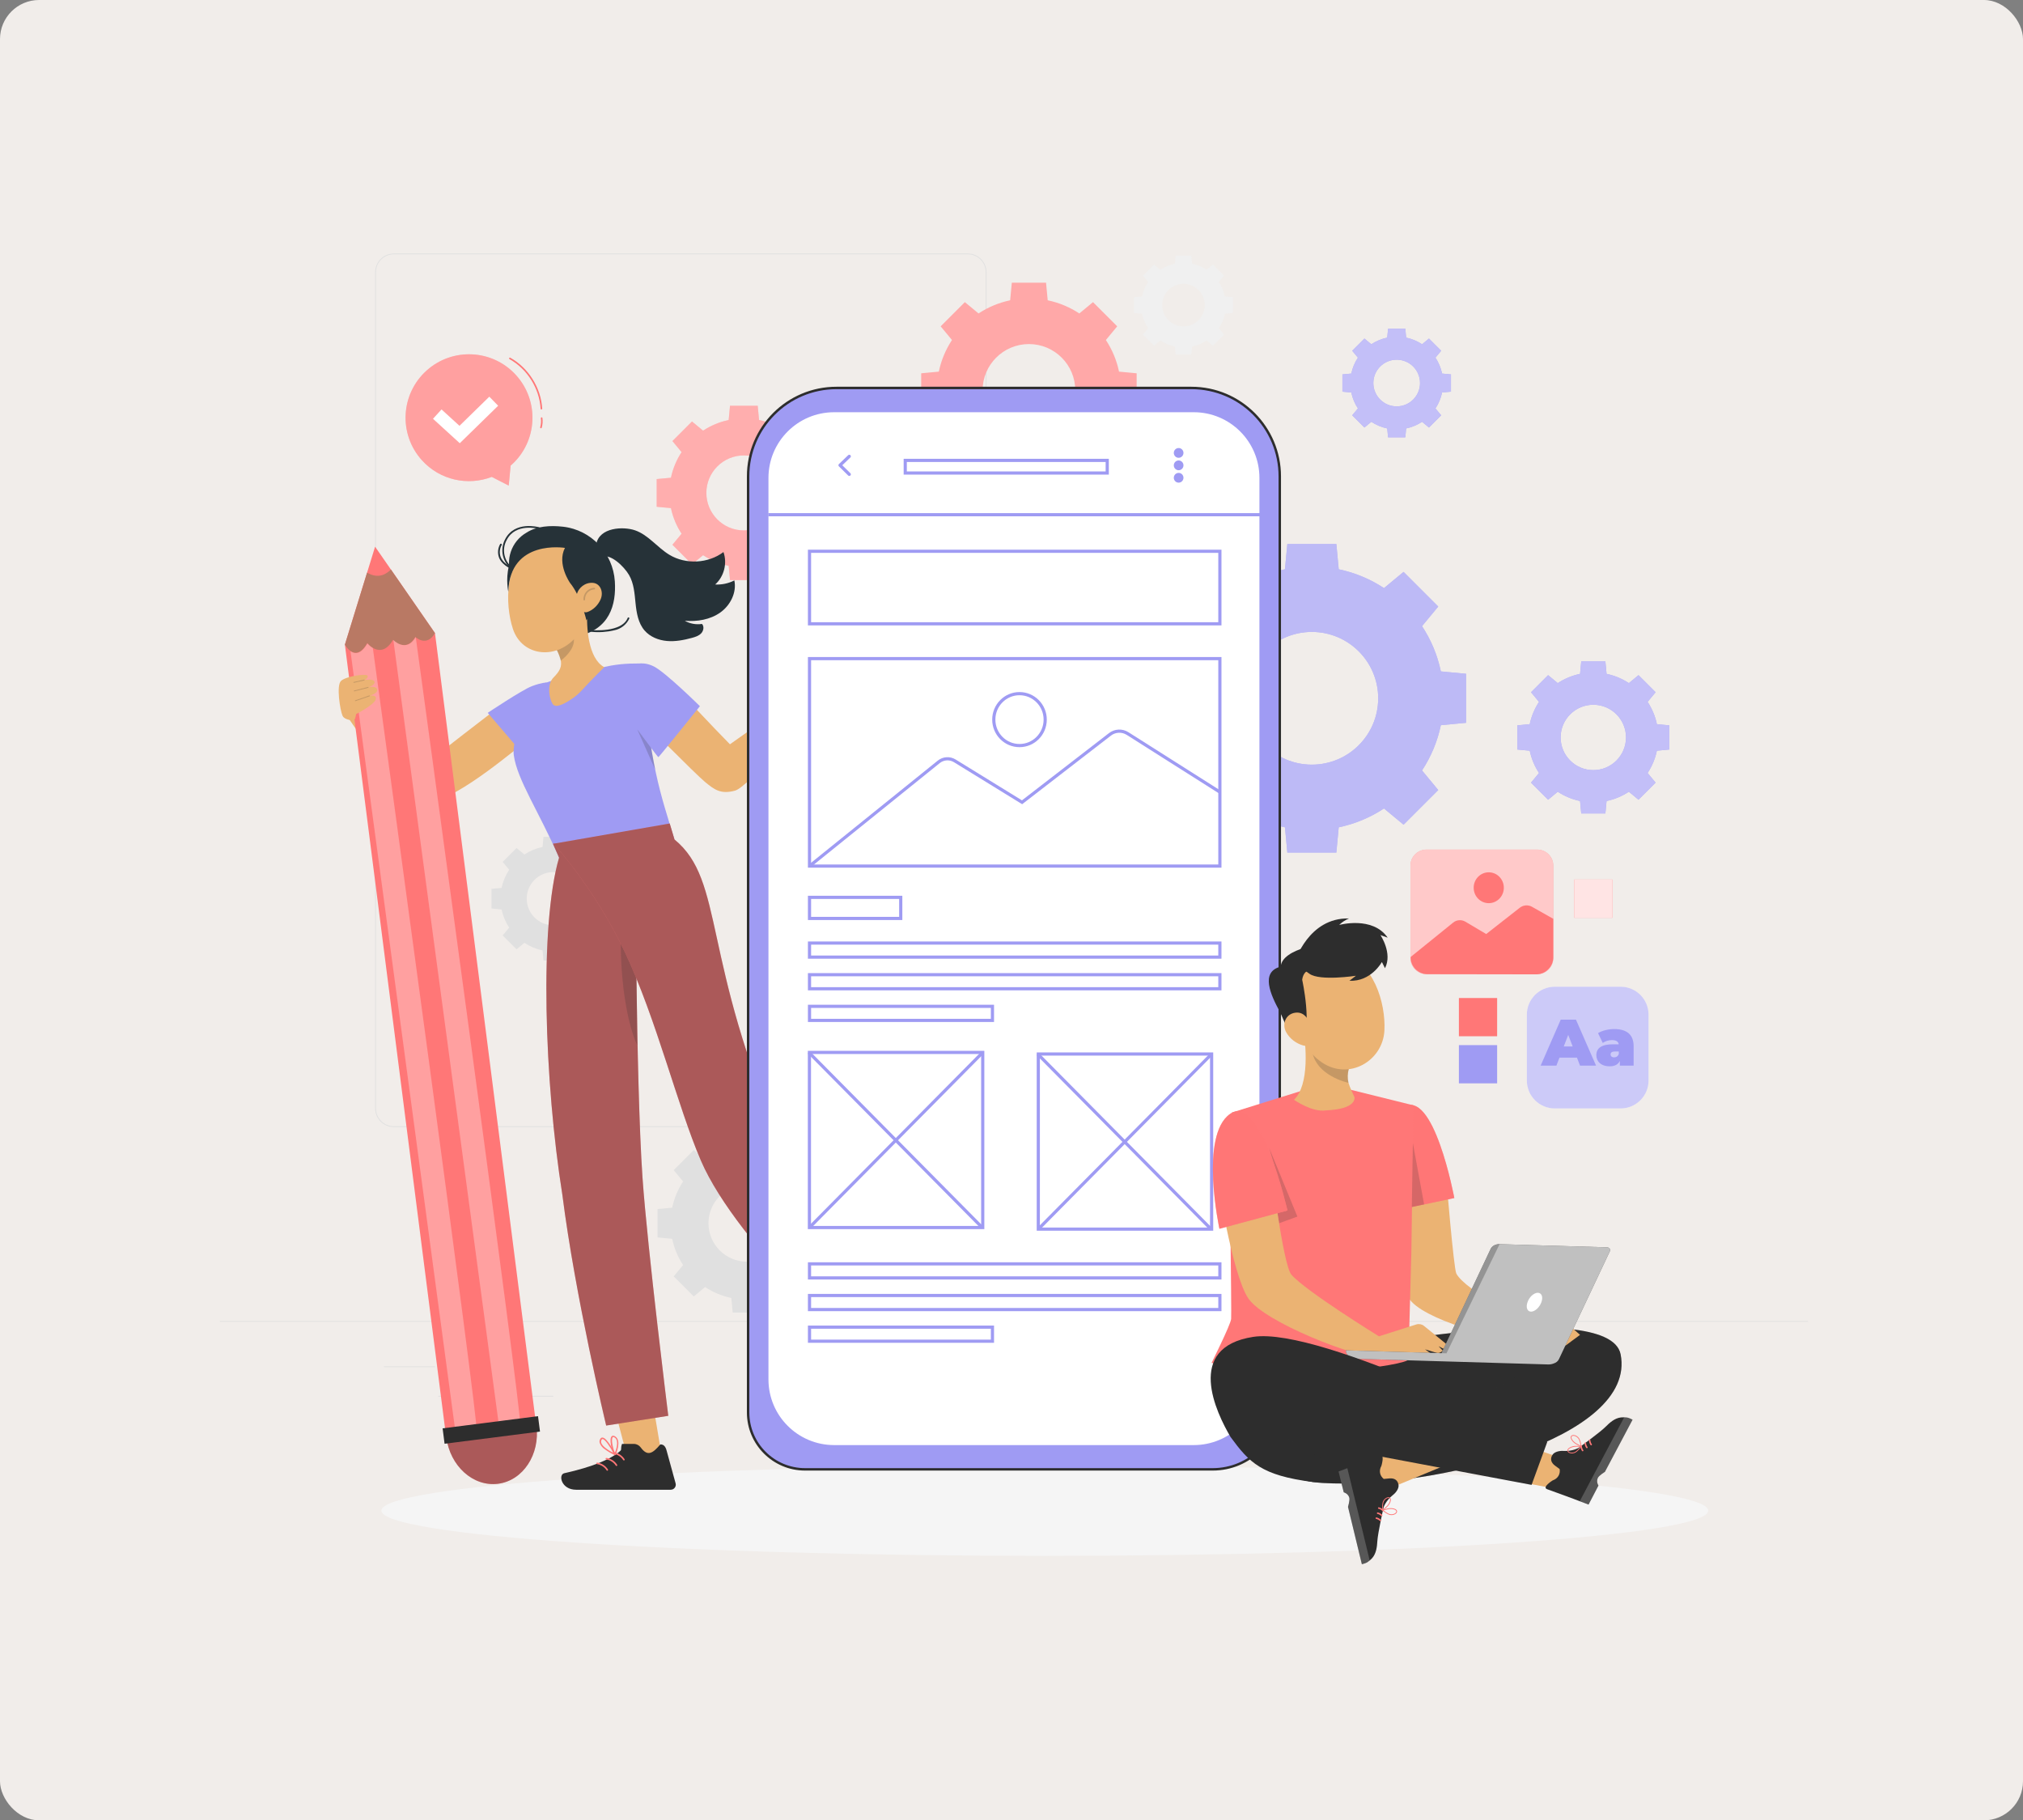 <svg width="828" height="745" viewBox="0 0 828 745" fill="none" xmlns="http://www.w3.org/2000/svg">
<rect x="0" y="0" width="828" height="745" fill="#808080" stroke="none"/>
<rect width="828" height="745" rx="16" fill="#F1EDEA"/>
<g clip-path="url(#clip0_2238_8816)">
<path d="M396.141 461.258H161.169C156.968 461.258 153.549 457.839 153.549 453.637V111.381C153.549 107.179 156.967 103.76 161.169 103.76H396.141C400.342 103.76 403.761 107.178 403.761 111.381V453.636C403.761 457.839 400.342 461.258 396.141 461.258ZM161.169 104.085C157.147 104.085 153.874 107.359 153.874 111.381V453.636C153.874 457.659 157.147 460.931 161.169 460.931H396.141C400.164 460.931 403.436 457.658 403.436 453.636V111.381C403.436 107.359 400.163 104.085 396.141 104.085H161.169Z" fill="#E0E0E0"/>
<path d="M740 540.647H90V540.972H740V540.647Z" fill="#E0E0E0"/>
<path d="M178.052 559.19H157.174V559.515H178.052V559.19Z" fill="#E0E0E0"/>
<path d="M381.047 555.667H311.458V555.992H381.047V555.667Z" fill="#E0E0E0"/>
<path d="M226.477 571.268H179.352V571.593H226.477V571.268Z" fill="#E0E0E0"/>
<path d="M638.004 555.499H581.857V555.824H638.004V555.499Z" fill="#E0E0E0"/>
<path d="M657.817 555.499H649.588V555.824H657.817V555.499Z" fill="#E0E0E0"/>
<path d="M571.132 563.598H501.075V563.923H571.132V563.598Z" fill="#E0E0E0"/>
<path d="M336.27 494.269C335.463 490.376 333.92 486.756 331.81 483.539L335.651 478.898L327.438 470.684L322.797 474.525C319.582 472.416 315.962 470.872 312.068 470.065L311.505 464.083H299.89L299.325 470.065C295.432 470.872 291.811 472.415 288.597 474.525L283.956 470.684L275.742 478.898L279.584 483.539C277.474 486.754 275.931 490.375 275.123 494.268L269.142 494.832V506.448L275.123 507.012C275.931 510.906 277.474 514.525 279.584 517.741L275.742 522.382L283.956 530.595L288.597 526.753C291.811 528.864 295.432 530.406 299.325 531.213L299.89 537.194H311.505L312.068 531.213C315.962 530.406 319.582 528.862 322.797 526.751L327.438 530.594L335.651 522.381L331.81 517.741C333.92 514.525 335.463 510.906 336.27 507.012L342.251 506.448V494.832L336.27 494.269ZM321.423 500.641C321.423 509.325 314.382 516.366 305.698 516.366C297.013 516.366 289.973 509.325 289.973 500.641C289.973 491.955 297.014 484.916 305.698 484.916C314.382 484.915 321.423 491.955 321.423 500.641Z" fill="#E0E0E0"/>
<path d="M247.647 363.387C247.088 360.691 246.019 358.185 244.558 355.958L247.218 352.744L241.53 347.057L238.317 349.716C236.09 348.257 233.583 347.187 230.887 346.628L230.497 342.486H222.454L222.064 346.628C219.368 347.187 216.861 348.255 214.634 349.716L211.421 347.057L205.733 352.744L208.393 355.958C206.932 358.183 205.863 360.691 205.304 363.387L201.163 363.777V371.82L205.304 372.21C205.863 374.907 206.932 377.413 208.393 379.64L205.733 382.853L211.421 388.541L214.634 385.88C216.86 387.341 219.368 388.41 222.064 388.969L222.454 393.11H230.497L230.887 388.969C233.583 388.41 236.09 387.341 238.317 385.88L241.53 388.541L247.218 382.853L244.558 379.64C246.019 377.413 247.088 374.907 247.647 372.21L251.788 371.82V363.777L247.647 363.387ZM237.365 367.798C237.365 373.812 232.49 378.687 226.476 378.687C220.462 378.687 215.587 373.812 215.587 367.798C215.587 361.784 220.462 356.909 226.476 356.909C232.49 356.909 237.365 361.784 237.365 367.798Z" fill="#E0E0E0"/>
<path d="M458.012 152.096C457.038 147.399 455.176 143.033 452.631 139.155L457.265 133.557L447.358 123.65L441.76 128.283C437.882 125.739 433.516 123.877 428.819 122.903L428.139 115.688H414.129L413.449 122.903C408.752 123.877 404.385 125.739 400.507 128.283L394.91 123.65L385.002 133.557L389.635 139.155C387.09 143.033 385.23 147.399 384.255 152.096L377.04 152.776V166.786L384.255 167.466C385.228 172.163 387.09 176.528 389.635 180.406L385.002 186.004L394.91 195.911L400.507 191.277C404.385 193.824 408.752 195.684 413.449 196.658L414.129 203.873H428.14L428.82 196.659C433.517 195.685 437.884 193.824 441.762 191.278L447.359 195.913L457.267 186.005L452.632 180.409C455.178 176.53 457.039 172.164 458.013 167.467L465.227 166.788V152.777L458.012 152.096ZM440.101 159.782C440.101 170.257 431.61 178.749 421.134 178.749C410.659 178.749 402.167 170.256 402.167 159.782C402.167 149.306 410.659 140.815 421.134 140.815C431.61 140.815 440.101 149.306 440.101 159.782Z" fill="#FFA8A8"/>
<path d="M501.328 121.343C500.88 119.185 500.025 117.179 498.856 115.398L500.986 112.827L496.434 108.275L493.863 110.403C492.082 109.235 490.075 108.379 487.918 107.932L487.606 104.617H481.17L480.858 107.932C478.7 108.379 476.694 109.235 474.913 110.403L472.341 108.275L467.79 112.827L469.918 115.398C468.75 117.179 467.894 119.185 467.447 121.343L464.133 121.655V128.091L467.447 128.403C467.894 130.561 468.75 132.566 469.918 134.348L467.79 136.92L472.341 141.471L474.913 139.341C476.694 140.511 478.7 141.366 480.858 141.813L481.17 145.126H487.606L487.918 141.813C490.076 141.366 492.082 140.51 493.863 139.34L496.434 141.47L500.986 136.918L498.856 134.347C500.026 132.565 500.88 130.559 501.328 128.402L504.641 128.09V121.654L501.328 121.343ZM493.1 124.872C493.1 129.685 489.199 133.586 484.386 133.586C479.573 133.586 475.672 129.685 475.672 124.872C475.672 120.06 479.573 116.159 484.386 116.159C489.2 116.16 493.1 120.06 493.1 124.872Z" fill="#F0F0F0"/>
<path d="M589.729 274.785C588.336 268.061 585.671 261.808 582.025 256.255L588.661 248.241L574.475 234.055L566.461 240.689C560.907 237.046 554.655 234.38 547.93 232.987L546.957 222.657H526.895L525.921 232.987C519.198 234.381 512.945 237.046 507.392 240.689L499.378 234.055L485.192 248.241L491.828 256.255C488.184 261.808 485.519 268.059 484.124 274.785L473.794 275.759V295.819L484.124 296.793C485.519 303.518 488.184 309.768 491.828 315.322L485.192 323.337L499.378 337.522L507.392 330.886C512.945 334.531 519.198 337.195 525.921 338.589L526.895 348.919H546.957L547.93 338.591C554.654 337.197 560.907 334.531 566.461 330.886L574.475 337.522L588.661 323.337L582.025 315.323C585.669 309.77 588.334 303.518 589.729 296.794L600.059 295.821V275.76L589.729 274.785ZM564.085 285.789C564.085 300.787 551.927 312.946 536.927 312.946C521.928 312.946 509.769 300.787 509.769 285.789C509.769 270.789 521.928 258.63 536.927 258.63C551.927 258.632 564.085 270.791 564.085 285.789Z" fill="#9F9BF3"/>
<path opacity="0.7" d="M589.729 274.785C588.336 268.061 585.671 261.808 582.025 256.255L588.661 248.241L574.475 234.055L566.461 240.689C560.907 237.046 554.655 234.38 547.93 232.987L546.957 222.657H526.895L525.921 232.987C519.198 234.381 512.945 237.046 507.392 240.689L499.378 234.055L485.192 248.241L491.828 256.255C488.184 261.808 485.519 268.059 484.124 274.785L473.794 275.759V295.819L484.124 296.793C485.519 303.518 488.184 309.768 491.828 315.322L485.192 323.337L499.378 337.522L507.392 330.886C512.945 334.531 519.198 337.195 525.921 338.589L526.895 348.919H546.957L547.93 338.591C554.654 337.197 560.907 334.531 566.461 330.886L574.475 337.522L588.661 323.337L582.025 315.323C585.669 309.77 588.334 303.518 589.729 296.794L600.059 295.821V275.76L589.729 274.785ZM564.085 285.789C564.085 300.787 551.927 312.946 536.927 312.946C521.928 312.946 509.769 300.787 509.769 285.789C509.769 270.789 521.928 258.63 536.927 258.63C551.927 258.632 564.085 270.791 564.085 285.789Z" fill="#CBC8F8"/>
<path d="M678.149 296.387C677.462 293.074 676.149 289.994 674.353 287.257L677.622 283.309L670.633 276.321L666.684 279.589C663.948 277.793 660.868 276.48 657.554 275.794L657.074 270.705H647.191L646.711 275.794C643.398 276.482 640.317 277.795 637.581 279.589L633.632 276.321L626.643 283.309L629.911 287.259C628.116 289.994 626.803 293.075 626.115 296.389L621.025 296.868V306.752L626.115 307.232C626.803 310.544 628.116 313.625 629.911 316.361L626.643 320.31L633.632 327.299L637.581 324.029C640.316 325.826 643.397 327.138 646.711 327.825L647.191 332.915H657.074L657.554 327.825C660.866 327.139 663.948 325.826 666.684 324.029L670.633 327.299L677.622 320.31L674.353 316.362C676.148 313.625 677.461 310.546 678.149 307.232L683.238 306.752V296.868L678.149 296.387ZM665.514 301.808C665.514 309.198 659.524 315.189 652.133 315.189C644.743 315.189 638.752 309.199 638.752 301.808C638.752 294.418 644.743 288.427 652.133 288.427C659.524 288.427 665.514 294.418 665.514 301.808Z" fill="#9F9BF3"/>
<path opacity="0.8" d="M678.149 296.387C677.462 293.074 676.149 289.994 674.353 287.257L677.622 283.309L670.633 276.321L666.684 279.589C663.948 277.793 660.868 276.48 657.554 275.794L657.074 270.705H647.191L646.711 275.794C643.398 276.482 640.317 277.795 637.581 279.589L633.632 276.321L626.643 283.309L629.911 287.259C628.116 289.994 626.803 293.075 626.115 296.389L621.025 296.868V306.752L626.115 307.232C626.803 310.544 628.116 313.625 629.911 316.361L626.643 320.31L633.632 327.299L637.581 324.029C640.316 325.826 643.397 327.138 646.711 327.825L647.191 332.915H657.074L657.554 327.825C660.866 327.139 663.948 325.826 666.684 324.029L670.633 327.299L677.622 320.31L674.353 316.362C676.148 313.625 677.461 310.546 678.149 307.232L683.238 306.752V296.868L678.149 296.387ZM665.514 301.808C665.514 309.198 659.524 315.189 652.133 315.189C644.743 315.189 638.752 309.199 638.752 301.808C638.752 294.418 644.743 288.427 652.133 288.427C659.524 288.427 665.514 294.418 665.514 301.808Z" fill="#CBC8F8"/>
<path d="M334.298 195.519C333.511 191.718 332.005 188.185 329.945 185.048L333.694 180.518L325.677 172.501L321.148 176.251C318.009 174.191 314.476 172.686 310.676 171.897L310.126 166.059H298.789L298.239 171.897C294.439 172.685 290.906 174.191 287.767 176.251L283.238 172.501L275.221 180.518L278.97 185.048C276.911 188.186 275.406 191.719 274.617 195.519L268.778 196.069V207.405L274.617 207.955C275.404 211.755 276.911 215.288 278.97 218.426L275.221 222.956L283.238 230.973L287.767 227.222C290.906 229.283 294.439 230.788 298.239 231.576L298.789 237.414H310.126L310.676 231.577C314.476 230.789 318.009 229.283 321.148 227.222L325.677 230.973L333.694 222.956L329.945 218.426C332.004 215.287 333.511 211.755 334.298 207.955L340.135 207.405V196.069L334.298 195.519ZM319.806 201.737C319.806 210.213 312.934 217.085 304.458 217.085C295.982 217.085 289.11 210.213 289.11 201.737C289.11 193.261 295.982 186.389 304.458 186.389C312.934 186.389 319.806 193.261 319.806 201.737Z" fill="#FFC9C9"/>
<path opacity="0.8" d="M334.298 195.519C333.511 191.718 332.005 188.185 329.945 185.048L333.694 180.518L325.677 172.501L321.148 176.251C318.009 174.191 314.476 172.686 310.676 171.897L310.126 166.059H298.789L298.239 171.897C294.439 172.685 290.906 174.191 287.767 176.251L283.238 172.501L275.221 180.518L278.97 185.048C276.911 188.186 275.406 191.719 274.617 195.519L268.778 196.069V207.405L274.617 207.955C275.404 211.755 276.911 215.288 278.97 218.426L275.221 222.956L283.238 230.973L287.767 227.222C290.906 229.283 294.439 230.788 298.239 231.576L298.789 237.414H310.126L310.676 231.577C314.476 230.789 318.009 229.283 321.148 227.222L325.677 230.973L333.694 222.956L329.945 218.426C332.004 215.287 333.511 211.755 334.298 207.955L340.135 207.405V196.069L334.298 195.519ZM319.806 201.737C319.806 210.213 312.934 217.085 304.458 217.085C295.982 217.085 289.11 210.213 289.11 201.737C289.11 193.261 295.982 186.389 304.458 186.389C312.934 186.389 319.806 193.261 319.806 201.737Z" fill="#FFA8A8"/>
<path d="M590.232 152.892C589.742 150.526 588.803 148.327 587.521 146.373L589.856 143.553L584.866 138.561L582.046 140.896C580.092 139.614 577.892 138.677 575.526 138.186L575.184 134.551H568.125L567.784 138.186C565.418 138.676 563.218 139.614 561.264 140.896L558.444 138.561L553.452 143.553L555.787 146.373C554.505 148.327 553.567 150.526 553.077 152.892L549.442 153.236V160.293L553.077 160.637C553.568 163.003 554.505 165.202 555.787 167.156L553.452 169.976L558.444 174.968L561.264 172.633C563.218 173.916 565.418 174.853 567.784 175.343L568.125 178.978H575.184L575.526 175.343C577.892 174.853 580.092 173.915 582.046 172.633L584.866 174.968L589.856 169.976L587.521 167.156C588.805 165.202 589.742 163.003 590.232 160.637L593.867 160.293V153.236L590.232 152.892ZM581.209 156.764C581.209 162.041 576.93 166.319 571.654 166.319C566.377 166.319 562.097 162.041 562.097 156.764C562.097 151.486 566.376 147.208 571.654 147.208C576.932 147.208 581.209 151.487 581.209 156.764Z" fill="#9F9BF3"/>
<path opacity="0.8" d="M590.232 152.892C589.742 150.526 588.803 148.327 587.521 146.373L589.856 143.553L584.866 138.561L582.046 140.896C580.092 139.614 577.892 138.677 575.526 138.186L575.184 134.551H568.125L567.784 138.186C565.418 138.676 563.218 139.614 561.264 140.896L558.444 138.561L553.452 143.553L555.787 146.373C554.505 148.327 553.567 150.526 553.077 152.892L549.442 153.236V160.293L553.077 160.637C553.568 163.003 554.505 165.202 555.787 167.156L553.452 169.976L558.444 174.968L561.264 172.633C563.218 173.916 565.418 174.853 567.784 175.343L568.125 178.978H575.184L575.526 175.343C577.892 174.853 580.092 173.915 582.046 172.633L584.866 174.968L589.856 169.976L587.521 167.156C588.805 165.202 589.742 163.003 590.232 160.637L593.867 160.293V153.236L590.232 152.892ZM581.209 156.764C581.209 162.041 576.93 166.319 571.654 166.319C566.377 166.319 562.097 162.041 562.097 156.764C562.097 151.486 566.376 147.208 571.654 147.208C576.932 147.208 581.209 151.487 581.209 156.764Z" fill="#CBC8F8"/>
<path d="M699.177 618.251C699.177 628.473 577.605 636.759 427.64 636.759C277.675 636.759 156.103 628.473 156.103 618.251C156.103 608.029 277.673 599.743 427.64 599.743C577.607 599.743 699.177 608.028 699.177 618.251Z" fill="#F5F5F5"/>
<path d="M663.315 453.643H636.352C630.044 453.643 624.933 448.531 624.933 442.224V415.261C624.933 408.953 630.046 403.842 636.352 403.842H663.315C669.623 403.842 674.734 408.955 674.734 415.261V442.224C674.736 448.531 669.623 453.643 663.315 453.643Z" fill="#FBFAFE"/>
<path opacity="0.5" d="M663.315 453.643H636.352C630.044 453.643 624.933 448.531 624.933 442.224V415.261C624.933 408.953 630.046 403.842 636.352 403.842H663.315C669.623 403.842 674.734 408.955 674.734 415.261V442.224C674.736 448.531 669.623 453.643 663.315 453.643Z" fill="#9F9BF3"/>
<path d="M645.436 432.854H638.286L637.023 436.133H630.572L638.796 417.318H645.032L653.257 436.133H646.699L645.436 432.854ZM643.689 428.285L641.861 423.554L640.034 428.285H643.689Z" fill="#9F9BF3"/>
<path d="M668.636 428.23V436.133H662.99V434.198C662.292 435.677 660.895 436.402 658.825 436.402C655.224 436.402 653.369 434.36 653.369 431.831C653.369 428.983 655.519 427.397 660.089 427.397H662.535C662.346 426.268 661.486 425.677 659.766 425.677C658.448 425.677 656.971 426.107 656.003 426.834L654.067 422.829C655.787 421.754 658.395 421.162 660.68 421.162C665.732 421.162 668.636 423.34 668.636 428.23ZM662.561 431.349V430.328H661.056C659.766 430.328 659.201 430.759 659.201 431.565C659.201 432.237 659.739 432.746 660.653 432.746C661.486 432.746 662.239 432.317 662.561 431.349Z" fill="#9F9BF3"/>
<path d="M629.181 398.691H583.853C580.227 398.691 577.288 395.752 577.288 392.126V354.279C577.288 350.654 580.227 347.714 583.853 347.714H629.181C632.807 347.714 635.746 350.654 635.746 354.279V392.126C635.746 395.752 632.807 398.691 629.181 398.691Z" fill="#FF7777"/>
<path opacity="0.6" d="M629.181 398.691H583.853C580.227 398.691 577.288 395.752 577.288 392.126V354.279C577.288 350.654 580.227 347.714 583.853 347.714H629.181C632.807 347.714 635.746 350.654 635.746 354.279V392.126C635.746 395.752 632.807 398.691 629.181 398.691Z" fill="white"/>
<path d="M622.051 371.499L608.291 382.272L599.774 377.219C598.195 376.281 596.199 376.426 594.772 377.581L577.351 391.675C577.282 395.53 580.385 398.696 584.242 398.701L628.827 398.769C632.661 398.726 635.747 395.605 635.747 391.771V376.042L627.045 371.126C625.457 370.227 623.486 370.376 622.051 371.499Z" fill="#FF7777"/>
<path d="M615.508 363.322C615.508 366.811 612.744 369.64 609.337 369.64C605.928 369.64 603.166 366.811 603.166 363.322C603.166 359.833 605.93 357.004 609.337 357.004C612.746 357.004 615.508 359.833 615.508 363.322Z" fill="#FF7777"/>
<path d="M612.766 408.457H597.118V424.105H612.766V408.457Z" fill="#FF7777"/>
<path d="M612.766 427.733H597.118V443.381H612.766V427.733Z" fill="#9F9BF3"/>
<path d="M659.958 359.975H644.31V375.623H659.958V359.975Z" fill="#FF7777"/>
<path opacity="0.8" d="M659.958 359.975H644.31V375.623H659.958V359.975Z" fill="white"/>
<path d="M211.269 153.6C201.678 142.938 185.26 142.071 174.6 151.663C163.939 161.254 163.072 177.672 172.663 188.332C180.068 196.562 191.532 198.928 201.285 195.178L208.221 198.743L208.998 190.54C209.107 190.446 209.224 190.366 209.332 190.269C219.992 180.679 220.859 164.261 211.269 153.6Z" fill="#FF7777"/>
<g opacity="0.3">
<path d="M211.269 153.6C201.678 142.938 185.26 142.071 174.6 151.663C163.939 161.254 163.072 177.672 172.663 188.332C180.068 196.562 191.532 198.928 201.285 195.178L208.221 198.743L208.998 190.54C209.107 190.446 209.224 190.366 209.332 190.269C219.992 180.679 220.859 164.261 211.269 153.6Z" fill="white"/>
</g>
<path d="M208.691 146.689C216.063 150.804 221.098 158.826 221.597 167.253" stroke="#FF7777" stroke-width="0.65" stroke-miterlimit="10" stroke-linecap="round" stroke-linejoin="round"/>
<path d="M221.689 171.125C221.861 172.402 221.765 173.712 221.41 174.951" stroke="#FF7777" stroke-width="0.65" stroke-miterlimit="10" stroke-linecap="round" stroke-linejoin="round"/>
<path d="M188.183 181.395L177.223 171.393L180.713 167.568L188.063 174.275L200.274 162.35L203.892 166.054L188.183 181.395Z" fill="white"/>
<path d="M321.973 289.477C321.973 289.477 320.339 286.251 321.303 283.419C322.266 280.588 322.283 278.071 323.145 276.016C324.007 273.961 324.94 276.821 325.128 278.442C325.317 280.063 325.547 281.9 326.742 281.56C327.936 281.222 335.406 273.582 337.116 273.302C338.827 273.021 338.005 274.634 338.005 274.634C338.005 274.634 339.869 272.827 340.786 273.37C341.024 273.511 341.349 274.226 340.628 275.183C339.007 277.334 335.374 281.675 335.374 281.675C335.577 281.421 340.445 276.384 341.273 275.725C342.355 274.863 343.304 275.008 343.783 275.652C344.465 276.567 338.643 283.019 338.587 283.462C338.587 283.462 341.815 279.636 343.26 279.929C344.703 280.221 342.802 282.741 340.705 284.644C338.782 286.389 335.466 290.315 333.339 291.898C330.718 293.849 328.52 294.572 325.837 293.09C323.152 291.612 321.973 289.477 321.973 289.477Z" fill="#E9B376"/>
<path opacity="0.3" d="M337.713 274.825C336.256 276.311 334.866 277.862 333.55 279.474" stroke="#2D2D2D" stroke-width="0.325" stroke-miterlimit="10" stroke-linecap="round" stroke-linejoin="round"/>
<path opacity="0.3" d="M337.383 284.993C336.026 282.673 333.972 280.767 331.557 279.585" stroke="#2D2D2D" stroke-width="0.325" stroke-miterlimit="10" stroke-linecap="round" stroke-linejoin="round"/>
<path opacity="0.3" d="M326.959 282.885C327.618 283.76 327.961 284.867 327.91 285.962C327.86 287.056 327.416 288.128 326.679 288.939" stroke="#2D2D2D" stroke-width="0.325" stroke-miterlimit="10" stroke-linecap="round" stroke-linejoin="round"/>
<path d="M262.547 272.879C262.547 272.879 268.123 271.917 277.447 282.1C289.231 294.971 298.759 304.614 298.759 304.614L323.763 286.955L329.959 293.076C329.959 293.076 306.629 322.054 300.786 323.601C294.942 325.148 292.399 323.176 288.618 320.082C284.836 316.988 261.29 293.271 261.806 293.442C262.323 293.615 262.547 272.879 262.547 272.879Z" fill="#EBB373"/>
<path d="M270.243 592.314C270.159 591.553 267.428 575.654 267.428 575.654L252.196 579.121L256.495 595.391L266.919 597.151L270.243 592.314Z" fill="#EBB373"/>
<path d="M146.925 288.103C147.692 288.572 174.769 312.049 175.082 311.893C175.395 311.737 203.41 289.668 205.133 288.886C206.854 288.103 215.824 303.754 215.017 303.754C214.211 303.754 187.456 327.306 176.296 327.932C165.137 328.559 141.455 292.172 141.455 292.172L146.925 288.103Z" fill="#EBB373"/>
<path d="M381.673 560.973L372.415 569.032L351.234 550.62L360.492 542.548L381.673 560.973Z" fill="#EBB373"/>
<path d="M364.046 565.872L367.481 562.41C368.258 561.626 369.373 561.294 370.464 561.459C375.171 562.168 375.629 559.645 375.221 554.93C376.43 553.389 378.382 554.589 378.921 554.9L390.904 561.652C391.913 562.207 392.282 563.476 391.726 564.485C391.627 564.664 391.502 564.828 391.355 564.971C387.183 569.175 385.21 571.165 380.018 576.398L364.14 592.402C359.812 596.765 354.517 593.307 355.894 591.106C362.126 581.253 365.424 573.171 365.551 568.34C365.601 567.471 364.822 567.64 364.046 565.872Z" fill="#263238"/>
<path d="M360.699 572.395C362.22 572.159 363.714 571.765 365.153 571.219C365.285 571.151 365.339 570.987 365.27 570.855C365.233 570.783 365.166 570.731 365.086 570.714C364.364 570.471 357.948 568.438 356.573 569.709C356.313 569.932 356.202 570.283 356.289 570.613C356.379 571.238 356.76 571.784 357.316 572.085C358.384 572.545 359.568 572.654 360.699 572.395ZM364.16 570.98C362.419 571.545 359.161 572.42 357.654 571.574C357.262 571.34 356.989 570.948 356.903 570.5C356.856 570.361 356.9 570.209 357.013 570.116C357.773 569.422 361.505 570.202 364.16 570.98Z" fill="#FF7777"/>
<path d="M365.093 571.242C365.156 571.252 365.223 571.243 365.283 571.217C365.354 571.137 365.371 571.021 365.324 570.922C365.292 570.67 363.091 564.905 359.825 565.717C359.019 565.935 358.833 566.361 358.845 566.696C358.846 568.301 363.041 570.787 364.956 571.307L365.093 571.242ZM360.219 566.147C362.319 565.873 363.989 569.187 364.581 570.522C362.471 569.738 359.383 567.622 359.431 566.636C359.421 566.557 359.392 566.336 359.999 566.193L360.219 566.147Z" fill="#FF7777"/>
<path d="M364.334 570.926C365.679 569.895 367.49 569.496 369.145 569.865" stroke="#FF7777" stroke-width="0.65" stroke-miterlimit="10" stroke-linecap="round" stroke-linejoin="round"/>
<path d="M363.819 574.686C365.164 573.655 366.975 573.256 368.63 573.625" stroke="#FF7777" stroke-width="0.65" stroke-miterlimit="10" stroke-linecap="round" stroke-linejoin="round"/>
<path d="M362.524 578.713C363.869 577.683 365.68 577.283 367.335 577.653" stroke="#FF7777" stroke-width="0.65" stroke-miterlimit="10" stroke-linecap="round" stroke-linejoin="round"/>
<path d="M203.858 607.263C214.047 605.96 221.08 595.31 219.567 583.474C218.054 571.638 208.568 563.098 198.379 564.401C188.19 565.703 181.157 576.354 182.67 588.19C184.183 600.026 193.669 608.565 203.858 607.263Z" fill="#FF7777"/>
<path opacity="0.4" d="M203.858 607.263C214.047 605.96 221.08 595.31 219.567 583.474C218.054 571.638 208.568 563.098 198.379 564.401C188.19 565.703 181.157 576.354 182.67 588.19C184.183 600.026 193.669 608.565 203.858 607.263Z" fill="#2D2D2D"/>
<path d="M141.161 263.83L153.52 223.746L178.035 259.119L219.293 581.993L182.421 586.704L141.161 263.83Z" fill="#FF7777"/>
<path d="M160.006 233.075C157.07 236.008 153.824 236.449 150.245 234.349L141.162 263.829C141.162 263.829 145.404 271.728 150.342 263.224C150.342 263.224 155.98 270.279 160.856 261.881C160.856 261.881 166.146 267.396 170.028 260.708C170.028 260.708 174.588 265.053 178.034 259.118L160.006 233.075Z" fill="#B97964"/>
<path opacity="0.3" d="M160.988 261.906L204.337 584.353L212.921 583.256C214.236 582.681 170.16 260.733 170.16 260.733C166.276 267.422 160.988 261.906 160.988 261.906Z" fill="white"/>
<path opacity="0.3" d="M150.385 263.332C147.661 268.022 145.152 267.722 143.448 266.511L186.495 586.703L195.079 585.606C196.33 585.059 156.433 293.171 152.611 265.231C151.257 264.42 150.385 263.332 150.385 263.332Z" fill="white"/>
<path d="M181.962 590.882L221.015 585.89L220.209 579.588L181.156 584.58L181.962 590.882Z" fill="#2D2D2D"/>
<path d="M145.988 292.13C145.988 292.13 153.198 288.405 153.777 286.245C154.356 284.084 151.242 284.789 151.242 284.789C151.242 284.789 154.62 283.803 154.395 282.312C154.126 280.522 150.867 281.275 150.867 281.275C150.867 281.275 153.593 280.357 153.305 279.045C153.006 277.683 149.267 278.271 149.267 278.271C149.267 278.271 151.063 277.262 150.347 276.462C149.63 275.663 141.671 276.757 139.603 278.645C137.534 280.534 139.253 290.719 140.151 292.834C140.41 293.442 141.03 294.398 144.029 294.823C144.658 294.913 145.262 294.505 145.402 293.886L145.775 292.243L145.988 292.13Z" fill="#EBB373"/>
<path opacity="0.2" d="M151.206 284.624C151.201 284.625 151.197 284.626 151.192 284.628L145.385 286.627C145.307 286.655 145.267 286.748 145.295 286.836C145.324 286.925 145.414 286.977 145.488 286.95L151.295 284.95C151.373 284.923 151.413 284.829 151.385 284.741C151.357 284.656 151.279 284.607 151.206 284.624Z" fill="#2D2D2D"/>
<path opacity="0.2" d="M150.662 281.148L150.658 281.15L144.927 282.627C144.848 282.647 144.801 282.737 144.823 282.827C144.847 282.918 144.914 282.962 145.009 282.954L150.74 281.477C150.819 281.457 150.866 281.367 150.844 281.276C150.822 281.186 150.74 281.13 150.662 281.148Z" fill="#2D2D2D"/>
<path opacity="0.2" d="M149.032 278.15L144.742 279.125C144.662 279.143 144.614 279.233 144.634 279.324C144.655 279.415 144.737 279.474 144.818 279.456L149.108 278.48C149.188 278.462 149.236 278.373 149.216 278.282C149.195 278.191 149.113 278.132 149.032 278.15Z" fill="#2D2D2D"/>
<path d="M254.599 590.955H259.477C260.581 590.955 261.601 591.514 262.254 592.403C265.066 596.244 267.181 594.792 270.239 591.181C272.184 590.955 272.708 593.187 272.867 593.786L276.513 607.049C276.831 608.156 276.19 609.311 275.082 609.628C274.884 609.684 274.68 609.711 274.476 609.708C268.553 609.708 265.751 609.708 258.38 609.708H235.835C229.689 609.708 228.416 603.515 230.947 602.942C242.331 600.426 250.392 597.076 253.91 593.765C254.56 593.184 253.889 592.75 254.599 590.955Z" fill="#2D2D2D"/>
<path d="M247.611 593.172C248.85 594.086 250.182 594.867 251.584 595.505C251.725 595.552 251.879 595.474 251.924 595.331C251.949 595.255 251.938 595.17 251.896 595.102C251.559 594.419 248.484 588.431 246.614 588.35C246.273 588.322 245.945 588.492 245.773 588.786C245.392 589.29 245.272 589.945 245.451 590.551C245.874 591.633 246.631 592.552 247.611 593.172ZM251.053 594.631C249.427 593.793 246.51 592.097 246.049 590.432C245.939 589.988 246.023 589.519 246.283 589.142C246.348 589.011 246.489 588.935 246.634 588.95C247.66 589.002 249.735 592.2 251.053 594.631Z" fill="#FF7777"/>
<path d="M251.523 595.48C251.561 595.533 251.614 595.573 251.674 595.597C251.782 595.59 251.876 595.52 251.912 595.418C252.068 595.217 254.612 589.594 251.735 587.849C251.012 587.43 250.58 587.598 250.349 587.843C249.211 588.976 250.4 593.704 251.38 595.43L251.523 595.48ZM251.708 588.431C253.382 589.728 252.206 593.248 251.674 594.609C250.745 592.559 250.073 588.877 250.806 588.216C250.855 588.154 250.992 587.977 251.521 588.307L251.708 588.431Z" fill="#FF7777"/>
<path d="M251.213 594.718C252.892 594.947 254.451 595.951 255.355 597.386" stroke="#FF7777" stroke-width="0.65" stroke-miterlimit="10" stroke-linecap="round" stroke-linejoin="round"/>
<path d="M248.182 597C249.862 597.228 251.421 598.233 252.324 599.667" stroke="#FF7777" stroke-width="0.65" stroke-miterlimit="10" stroke-linecap="round" stroke-linejoin="round"/>
<path d="M244.411 598.918C246.091 599.147 247.649 600.152 248.553 601.586" stroke="#FF7777" stroke-width="0.65" stroke-miterlimit="10" stroke-linecap="round" stroke-linejoin="round"/>
<path d="M217.852 282.335C217.852 282.335 209.231 301.587 210.3 309.136C211.73 319.22 220.408 331.833 228.824 351.006L276.069 343.685C270.332 324.573 265.983 313.895 262.584 271.523C255.59 271.518 252.359 271.84 245.445 273.321C238.075 274.806 230.821 276.811 223.736 279.322C214.622 282.686 217.852 282.335 217.852 282.335Z" fill="#9F9BF3"/>
<path d="M259.765 272.182C259.765 272.182 262.811 270.362 267.613 272.75C272.415 275.14 286.463 289.022 286.463 289.022C286.463 289.022 269.705 309.889 269.458 309.889C269.211 309.889 260.258 297.731 260.258 297.731L259.765 272.182Z" fill="#9F9BF3"/>
<path d="M211.076 305.143L199.626 291.749C199.626 291.749 213.669 282.351 217.665 280.839C221.662 279.327 223.734 279.325 223.734 279.325L211.076 305.143Z" fill="#9F9BF3"/>
<path d="M228.824 351.006C220.703 378.784 222.814 442.815 230.171 489.001C235.449 530.727 248.102 583.437 248.102 583.437L273.523 579.451C273.523 579.451 265.016 511.119 262.973 481.985C260.204 441.838 260.038 346.17 260.038 346.17L226.333 345.308L228.824 351.006Z" fill="#FF7777"/>
<path opacity="0.4" d="M228.824 351.006C220.703 378.784 222.814 442.815 230.171 489.001C235.449 530.727 248.102 583.437 248.102 583.437L273.523 579.451C273.523 579.451 265.016 511.119 262.973 481.985C260.204 441.838 260.038 346.17 260.038 346.17L226.333 345.308L228.824 351.006Z" fill="#2D2D2D"/>
<path opacity="0.2" d="M260.57 381.729C257.233 372.84 254.97 368.125 254.376 376.975C253.136 395.703 255.919 417.109 260.773 427.726C260.812 411.807 260.319 395.471 260.57 381.729Z" fill="#2D2D2D"/>
<path d="M226.577 345.309C226.577 345.309 243.383 363.476 255.771 389.716C268.672 417.045 277.357 452.912 286.871 474.994C301.932 509.957 357.023 558.81 357.023 558.81L370.039 548.008C370.039 548.008 330.683 492.324 320.264 468.611C286.895 392.695 296.801 360.541 276.068 343.58L274.111 337.033L226.577 345.309Z" fill="#FF7777"/>
<path opacity="0.4" d="M226.577 345.309C226.577 345.309 243.383 363.476 255.771 389.716C268.672 417.045 277.357 452.912 286.871 474.994C301.932 509.957 357.023 558.81 357.023 558.81L370.039 548.008C370.039 548.008 330.683 492.324 320.264 468.611C286.895 392.695 296.801 360.541 276.068 343.58L274.111 337.033L226.577 345.309Z" fill="#2D2D2D"/>
<path d="M209.895 233.099C209.974 233.073 210.044 233.021 210.092 232.953C210.186 232.781 210.124 232.567 209.955 232.469C206.317 229.839 205.221 224.905 207.404 220.983C211.052 213.892 220.238 216.404 220.333 216.422C220.513 216.505 220.726 216.426 220.808 216.247C220.892 216.066 220.812 215.853 220.633 215.771C220.599 215.755 220.563 215.745 220.526 215.741C220.443 215.764 210.676 213.045 206.761 220.66C204.475 224.907 205.659 230.188 209.54 233.052C209.643 233.122 209.774 233.14 209.895 233.099Z" fill="#263238"/>
<path d="M210.579 233.35C210.695 233.317 210.786 233.229 210.826 233.116C210.88 232.93 210.778 232.735 210.596 232.674C210.596 232.674 206.29 231.247 204.955 228.089C204.319 226.438 204.46 224.588 205.337 223.052C205.437 222.88 205.379 222.66 205.207 222.562C205.203 222.559 205.199 222.558 205.196 222.555C205.019 222.462 204.799 222.524 204.699 222.697C203.725 224.422 203.577 226.492 204.295 228.338C205.762 231.801 210.18 233.255 210.377 233.319C210.438 233.35 210.51 233.362 210.579 233.35Z" fill="#263238"/>
<path d="M251.427 257.95C254.099 257.426 256.366 255.671 257.541 253.216C257.635 253.045 257.572 252.83 257.403 252.733C257.239 252.635 257.029 252.689 256.93 252.852C256.926 252.859 256.922 252.865 256.919 252.872C254.485 259.034 242.267 257.881 242.145 257.87C241.949 257.847 241.769 257.987 241.746 258.184C241.746 258.188 241.745 258.19 241.745 258.194C241.721 258.383 241.855 258.556 242.044 258.579C242.05 258.58 242.057 258.58 242.064 258.58C245.199 258.894 248.363 258.68 251.427 257.95Z" fill="#263238"/>
<path d="M300.563 237.55C298.154 238.784 295.417 239.364 292.715 239.213C296.346 236.001 297.751 230.502 296.106 225.941C289.843 230.646 280.701 231.112 273.994 227.069C269.036 224.08 265.39 218.933 259.919 217.044C255.171 215.405 245.311 215.734 244.024 222.754L246.152 227.933C249.794 226.322 255.46 231.884 257.459 235.329C259.459 238.774 259.722 242.913 260.124 246.877C260.525 250.839 261.214 255.021 263.815 258.038C266.072 260.655 269.528 262.028 272.971 262.332C276.413 262.637 279.87 261.97 283.206 261.064C284.578 260.69 286.007 260.238 286.987 259.206C287.968 258.174 288.294 256.385 287.315 255.353C284.916 255.728 282.396 255.267 280.287 254.064C285.336 254.475 290.655 253.62 294.79 250.693C298.92 247.766 301.598 242.509 300.563 237.55Z" fill="#263238"/>
<path d="M209.415 235.834C206.665 229.192 209.281 221.544 215.521 217.975C219.647 215.321 225.166 214.969 230.446 215.564C241.963 216.861 250.895 226.351 251.648 237.917C252.267 247.427 249.591 257.727 236.209 260.417C209.795 265.726 209.415 235.834 209.415 235.834Z" fill="#263238"/>
<path d="M247.32 273.051C247.32 273.051 243.199 277.038 237.955 282.712C236.863 283.894 235.632 284.949 234.305 285.861C230.725 288.319 227.382 289.873 226.233 288.144C225.978 287.764 225.766 287.344 225.596 286.899C224.447 283.913 224.282 279.552 226.542 277.289C229.092 274.737 230.227 272.674 229.376 269.71C228.916 268.027 228.095 266.33 227.174 264.695L230.19 262.383L240.403 249.42C239.897 256.711 240.761 269.522 247.32 273.051Z" fill="#EBB373"/>
<path opacity="0.2" d="M229.546 270.362C232.505 268.116 235.616 264.451 234.772 260.765C234.407 259.214 233.898 257.764 233.412 256.851L227.938 266.121C228.624 267.436 228.922 268.324 229.546 270.362Z" fill="#2D2D2D"/>
<path d="M241.143 236.035C241.408 248.015 241.771 253.069 236.362 259.983C228.224 270.385 213.705 268.852 209.929 257.377C206.529 247.048 206.667 229.19 217.739 222.881C228.647 216.663 240.878 224.054 241.143 236.035Z" fill="#EBB373"/>
<path d="M233.352 238.625C233.352 238.625 227.839 230.868 231.223 224.231C231.223 224.231 208.706 220.529 208.043 242.151C208.043 242.151 203.525 222.392 223.422 218.193C243.318 213.993 248.701 243.233 240.006 253.857C240.001 253.888 237.775 243.999 233.352 238.625Z" fill="#263238"/>
<path d="M245.831 245.289C244.708 247.88 242.606 249.668 240.579 250.428C237.53 251.573 235.335 246.711 236.047 243.445C236.689 240.504 239.56 238.278 242.685 238.547C245.763 238.814 247.117 242.327 245.831 245.289Z" fill="#EBB373"/>
<path opacity="0.2" d="M239.127 245.414C239.074 244.283 239.486 243.137 240.248 242.298C241.009 241.46 242.11 240.938 243.241 240.882" stroke="#2D2D2D" stroke-width="0.65" stroke-miterlimit="10" stroke-linecap="round" stroke-linejoin="round"/>
<path opacity="0.2" d="M266.535 306.168C266.535 306.168 260.825 298.538 260.825 298.498L268.159 314.946L266.535 306.168Z" fill="#2D2D2D"/>
<path d="M496.359 601.361H329.504C316.632 601.361 306.197 590.927 306.197 578.055V194.954C306.197 174.976 322.392 158.779 342.372 158.779H487.628C507.608 158.779 523.803 174.976 523.803 194.954V573.918C523.803 589.074 511.515 601.361 496.359 601.361Z" fill="#9F9BF3" stroke="#2D2D2D"/>
<path d="M488.594 591.429H341.405C326.561 591.429 314.525 579.395 314.525 564.549V195.592C314.525 180.747 326.559 168.712 341.405 168.712H488.595C503.44 168.712 515.475 180.746 515.475 195.592V564.55C515.474 579.395 503.44 591.429 488.594 591.429Z" fill="white"/>
<path d="M453.184 188.424H370.509V193.593H453.184V188.424Z" stroke="#9F9BF3" stroke-width="1.3" stroke-miterlimit="10"/>
<path d="M484.387 185.363C484.387 186.467 483.502 187.363 482.409 187.363C481.315 187.363 480.43 186.468 480.43 185.363C480.43 184.26 481.315 183.365 482.409 183.365C483.501 183.365 484.387 184.26 484.387 185.363Z" fill="#9F9BF3"/>
<path d="M484.387 190.45C484.387 191.553 483.502 192.448 482.409 192.448C481.315 192.448 480.43 191.553 480.43 190.45C480.43 189.346 481.315 188.45 482.409 188.45C483.501 188.45 484.387 189.346 484.387 190.45Z" fill="#9F9BF3"/>
<path d="M484.387 195.535C484.387 196.639 483.502 197.535 482.409 197.535C481.315 197.535 480.43 196.64 480.43 195.535C480.43 194.43 481.315 193.537 482.409 193.537C483.501 193.536 484.387 194.432 484.387 195.535Z" fill="#9F9BF3"/>
<path d="M347.602 186.764L343.812 190.404L347.602 194.135" stroke="#9F9BF3" stroke-width="1.3" stroke-miterlimit="10" stroke-linecap="round" stroke-linejoin="round"/>
<path d="M499.287 225.621H331.327V255.304H499.287V225.621Z" stroke="#9F9BF3" stroke-width="1.3" stroke-miterlimit="10"/>
<path d="M314.463 210.646C381.768 210.646 449.073 210.646 516.378 210.646" stroke="#9F9BF3" stroke-width="1.3" stroke-miterlimit="10"/>
<path d="M499.287 269.552H331.327V354.459H499.287V269.552Z" stroke="#9F9BF3" stroke-width="1.3" stroke-miterlimit="10"/>
<path d="M331.327 354.46L384.214 311.811C386.102 310.289 388.73 310.121 390.792 311.391L418.323 328.346L454.294 300.554C456.395 298.932 459.272 298.797 461.512 300.218L499.287 324.171" stroke="#9F9BF3" stroke-width="1.3" stroke-miterlimit="10"/>
<path d="M417.273 305.141C423.083 305.141 427.793 300.383 427.793 294.513C427.793 288.644 423.083 283.886 417.273 283.886C411.463 283.886 406.754 288.644 406.754 294.513C406.754 300.383 411.463 305.141 417.273 305.141Z" stroke="#9F9BF3" stroke-width="1.3" stroke-miterlimit="10"/>
<path d="M368.667 367.259H331.327V375.892H368.667V367.259Z" stroke="#9F9BF3" stroke-width="1.3" stroke-miterlimit="10"/>
<path d="M499.287 385.964H331.327V391.719H499.287V385.964Z" stroke="#9F9BF3" stroke-width="1.3" stroke-miterlimit="10"/>
<path d="M499.287 398.914H331.327V404.669H499.287V398.914Z" stroke="#9F9BF3" stroke-width="1.3" stroke-miterlimit="10"/>
<path d="M406.2 411.863H331.327V417.618H406.2V411.863Z" stroke="#9F9BF3" stroke-width="1.3" stroke-miterlimit="10"/>
<path d="M499.287 517.259H331.327V523.014H499.287V517.259Z" stroke="#9F9BF3" stroke-width="1.3" stroke-miterlimit="10"/>
<path d="M499.287 530.208H331.327V535.963H499.287V530.208Z" stroke="#9F9BF3" stroke-width="1.3" stroke-miterlimit="10"/>
<path d="M406.2 543.159H331.327V548.914H406.2V543.159Z" stroke="#9F9BF3" stroke-width="1.3" stroke-miterlimit="10"/>
<path d="M402.231 430.723H331.292V502.391H402.231V430.723Z" stroke="#9F9BF3" stroke-width="1.3" stroke-miterlimit="10"/>
<path d="M331.292 502.391L402.233 430.723" stroke="#9F9BF3" stroke-width="1.3" stroke-miterlimit="10"/>
<path d="M402 502.391L331.059 430.723" stroke="#9F9BF3" stroke-width="1.3" stroke-miterlimit="10"/>
<path d="M495.909 431.374H424.969V503.042H495.909V431.374Z" stroke="#9F9BF3" stroke-width="1.3" stroke-miterlimit="10"/>
<path d="M424.969 503.042L495.909 431.374" stroke="#9F9BF3" stroke-width="1.3" stroke-miterlimit="10"/>
<path d="M495.676 503.042L424.736 431.374" stroke="#9F9BF3" stroke-width="1.3" stroke-miterlimit="10"/>
<path d="M541.815 553.69C541.815 553.69 658.505 529.956 663.304 554.257C670.157 588.945 585.859 609.659 541.366 606.926C496.872 604.194 541.815 553.69 541.815 553.69Z" fill="#2D2D2D"/>
<path opacity="0.2" d="M541.815 553.69C541.815 553.69 658.505 529.956 663.304 554.257C670.157 588.945 585.859 609.659 541.366 606.926C496.872 604.194 541.815 553.69 541.815 553.69Z" fill="#2D2D2D"/>
<path opacity="0.2" d="M625.06 560.583L569.616 593.565L576.575 604.102C576.575 604.102 572.582 609.658 565.812 592.027L600.14 570.762C600.14 570.762 589.632 569.393 589.945 567.754C590.473 565.06 613.777 560.596 624.404 558.589C624.955 558.408 625.548 558.708 625.729 559.26C625.91 559.809 625.609 560.402 625.06 560.583Z" fill="#2D2D2D"/>
<path opacity="0.2" d="M567.757 589.611L576.746 605.187C565.044 606.877 553.193 607.46 541.366 606.927C537.476 606.788 533.644 605.976 530.053 604.531L526.916 598.369L534.481 584.214L567.757 589.611Z" fill="#2D2D2D"/>
<path d="M585.956 584.059L561.296 598.697L565.287 610.573L594.084 598.638L585.956 584.059Z" fill="#EBB373"/>
<path d="M547.855 602.237L549.982 610.756C549.982 610.756 551.755 611.185 552.259 612.979C552.541 613.987 551.726 616.719 551.726 616.719L557.401 640.191C557.435 640.183 559.011 639.806 559.644 639.377C560.416 638.853 561.045 638.314 561.554 637.761C563.331 635.826 563.605 632.954 563.732 630.823C563.946 627.253 566.305 616.877 566.305 616.877C566.305 616.877 567.168 614.181 570.11 611.87C571.751 610.582 572.541 608.917 572.422 607.869C572.182 605.731 570.677 604.886 568.678 605.068L566.356 605.281C564.739 604 564.293 601.905 565.399 599.929C565.399 599.929 566.916 594.896 564.765 595.687C563.537 596.138 558.122 598.365 553.793 599.996C552.784 600.377 551.828 600.736 550.991 601.051V601.053C549.133 601.755 547.855 602.237 547.855 602.237Z" fill="#2D2D2D"/>
<path d="M565.248 622.419C565.317 622.29 565.287 622.125 565.181 622.022C564.695 621.548 564.088 621.201 563.395 621.034C563.03 620.946 562.845 621.532 563.213 621.621C563.829 621.769 564.365 622.072 564.79 622.485C564.932 622.623 565.151 622.597 565.245 622.424C565.245 622.424 565.246 622.422 565.248 622.419Z" fill="#FF7777"/>
<path d="M565.785 620.372C565.854 620.244 565.824 620.079 565.717 619.976C565.231 619.503 564.624 619.154 563.931 618.988C563.566 618.901 563.381 619.486 563.749 619.574C564.365 619.722 564.901 620.025 565.326 620.439C565.467 620.576 565.687 620.55 565.779 620.378C565.782 620.375 565.785 620.372 565.785 620.372Z" fill="#FF7777"/>
<path d="M566.241 618.285C566.31 618.156 566.28 617.991 566.174 617.888C565.687 617.414 565.08 617.067 564.387 616.9C564.022 616.813 563.836 617.398 564.205 617.487C564.822 617.635 565.356 617.938 565.782 618.351C565.925 618.489 566.144 618.463 566.237 618.29C566.237 618.29 566.24 618.288 566.241 618.285Z" fill="#FF7777"/>
<path opacity="0.2" d="M550.992 601.053V601.055C549.132 601.755 547.855 602.238 547.855 602.238L549.982 610.757C549.982 610.757 551.755 611.186 552.259 612.98C552.541 613.988 551.726 616.72 551.726 616.72L557.401 640.192C557.435 640.183 559.011 639.807 559.644 639.378C559.999 639.138 560.315 638.893 560.612 638.646L551.46 600.876C551.306 600.934 551.139 600.997 550.992 601.053Z" fill="white"/>
<path d="M565.917 618.133C566.714 617.865 567.516 617.596 568.348 617.471C569.18 617.346 570.051 617.373 570.833 617.684C571.197 617.828 571.57 618.081 571.639 618.465C571.71 618.87 571.411 619.252 571.069 619.481C570.413 619.921 569.563 620.009 568.79 619.838C568.017 619.668 566.545 618.612 565.917 618.133Z" stroke="#FF7777" stroke-width="0.325" stroke-miterlimit="10"/>
<path d="M565.893 618.033C566.566 617.53 567.245 617.025 567.821 616.412C568.397 615.8 568.87 615.068 569.06 614.249C569.148 613.868 569.153 613.418 568.876 613.143C568.585 612.853 568.1 612.883 567.717 613.032C566.981 613.321 566.425 613.971 566.126 614.703C565.827 615.433 565.858 617.244 565.893 618.033Z" stroke="#FF7777" stroke-width="0.325" stroke-miterlimit="10"/>
<path d="M591.869 481.365C591.869 481.365 594.99 519.168 596.062 521.223C599.685 528.172 624.677 540.64 624.677 540.64L637.676 538.315L646.706 546.319L640.461 550.919L633.378 548.002C629.45 548.585 625.477 548.815 621.507 548.691C614.834 548.495 581.578 540.177 576.472 531.046C571.366 521.916 571.437 479.508 571.437 479.508L591.869 481.365Z" fill="#EBB373"/>
<path d="M570.416 495.557C570.416 495.557 561.463 462.174 574.104 453.353C586.745 444.532 595.24 490.316 595.24 490.316L570.416 495.557Z" fill="#FF7777"/>
<path opacity="0.5" d="M570.416 495.557C570.416 495.557 561.463 462.174 574.104 453.353C586.745 444.532 595.24 490.316 595.24 490.316L570.416 495.557Z" fill="#FF7777"/>
<path d="M576.467 556.312L577.664 512.451L578.492 452.372L552.744 445.986L534.712 445.816L504.214 455.312L503.181 470.03C503.181 470.03 504.12 537.778 503.896 539.812C503.62 542.307 495.878 557.787 495.878 557.787C528.081 566.131 576.91 558.562 576.467 556.312Z" fill="#FF7777"/>
<path opacity="0.2" d="M577.844 493.989L578.278 467.825L582.88 492.926L577.844 493.989Z" fill="#2D2D2D"/>
<path opacity="0.2" d="M522.861 496.491C523.665 496.358 526.939 495.391 526.939 495.391L519.5 469.899L531.016 497.908L523.515 500.641L522.861 496.491Z" fill="#2D2D2D"/>
<path d="M520.001 475.664C520.001 475.664 525.055 517.68 528.571 521.697C534.512 528.486 564.39 546.914 564.39 546.914L579.717 542.042C580.791 541.724 581.961 541.95 582.81 542.639L592.948 550.861L591.933 551.667C591.495 552.016 590.874 552.07 590.376 551.805L588.787 550.955L590.538 552.775L589.953 553.239C589.371 553.7 588.578 553.85 587.855 553.633L583.253 552.252L587.449 555.227C586.47 556.004 585.131 556.245 583.921 555.861L577.192 553.726C572.533 554.649 567.8 555.185 563.044 555.329C555.04 555.585 517.699 541.291 510.951 531.431C504.203 521.572 498.133 481.28 498.133 481.28L520.001 475.664Z" fill="#EBB373"/>
<path d="M499.103 502.9C499.103 502.9 490.818 464.711 503.46 455.891C516.101 447.069 526.939 495.393 526.939 495.393L499.103 502.9Z" fill="#FF7777"/>
<path opacity="0.5" d="M499.103 502.9C499.103 502.9 490.818 464.711 503.46 455.891C516.101 447.069 526.939 495.393 526.939 495.393L499.103 502.9Z" fill="#FF7777"/>
<path d="M598.933 554.073L575.6 553.386L550.84 552.656C550.84 552.661 550.84 552.667 550.84 552.672C550.798 554.509 552.804 556.051 555.322 556.116L580.06 556.845L594.212 557.262C594.234 557.263 594.255 557.263 594.277 557.265H594.281L633.663 558.426C636.16 558.482 638.213 557.055 638.255 555.233L598.933 554.073Z" fill="#2D2D2D"/>
<path d="M634.389 558.259L590.453 556.965C589.695 556.937 589.1 556.423 589.124 555.813C589.128 555.699 589.155 555.585 589.204 555.479L610.07 511.246C610.602 509.981 612.098 509.149 613.768 509.194L657.732 510.49C658.475 510.512 659.064 511.014 659.046 511.61C659.042 511.735 659.011 511.859 658.955 511.974L638.089 556.207C637.548 557.466 636.056 558.296 634.389 558.259Z" fill="#2D2D2D"/>
<path opacity="0.7" d="M657.731 510.489L613.769 509.193C612.1 509.15 610.602 509.98 610.07 511.245L589.992 553.81L575.601 553.386L550.841 552.657C550.841 552.662 550.841 552.667 550.841 552.672C550.799 554.509 552.805 556.051 555.323 556.116L580.061 556.845L594.213 557.263C594.235 557.264 594.256 557.264 594.278 557.265H594.282L633.664 558.426C634.456 558.444 635.193 558.299 635.845 558.053C636.878 557.738 637.715 557.081 638.089 556.206L658.955 511.973C659.011 511.857 659.043 511.734 659.046 511.609C659.062 511.012 658.474 510.511 657.731 510.489Z" fill="white"/>
<path d="M630.624 533.564C629.612 535.687 627.644 537.107 626.217 536.764C624.791 536.42 624.466 534.45 625.452 532.32C626.437 530.191 628.426 528.805 629.852 529.148C631.278 529.493 631.651 531.386 630.624 533.564Z" fill="white"/>
<g opacity="0.3">
<path d="M610.071 511.245L589.992 553.81L592.029 553.869L613.77 509.191C612.099 509.149 610.601 509.98 610.071 511.245Z" fill="#2D2D2D"/>
</g>
<path d="M609.603 604.131L637.77 609.521L642.654 597.982L613.183 587.825L609.603 604.131Z" fill="#EBB373"/>
<path d="M650.18 615.779L654.236 607.991C654.236 607.991 653.193 606.494 654.006 604.817C654.462 603.875 656.885 602.371 656.885 602.371L668.198 581.035C668.166 581.018 666.738 580.255 665.98 580.158C665.056 580.038 664.226 580.025 663.479 580.102C660.864 580.372 658.756 582.342 657.248 583.851C654.722 586.382 646.076 592.586 646.076 592.586C646.076 592.586 643.642 594.031 639.908 593.81C637.826 593.688 636.131 594.409 635.525 595.273C634.286 597.033 634.853 598.663 636.47 599.853L638.35 601.232C638.711 603.262 637.655 605.128 635.518 605.874C635.518 605.874 631.046 608.635 633.181 609.47C634.4 609.946 639.929 611.868 644.252 613.518C645.259 613.902 646.212 614.267 647.049 614.587L647.051 614.585C648.903 615.294 650.18 615.779 650.18 615.779Z" fill="#2D2D2D"/>
<path d="M650.537 589.139C650.4 589.19 650.313 589.333 650.324 589.481C650.373 590.158 650.597 590.821 651.006 591.405C651.222 591.713 651.748 591.397 651.531 591.086C651.169 590.568 650.968 589.985 650.924 589.394C650.909 589.196 650.728 589.07 650.543 589.138C650.541 589.138 650.539 589.139 650.537 589.139Z" fill="#FF7777"/>
<path d="M648.778 590.316C648.64 590.367 648.554 590.51 648.565 590.657C648.614 591.334 648.838 591.997 649.247 592.581C649.463 592.889 649.99 592.573 649.772 592.262C649.41 591.744 649.21 591.161 649.165 590.568C649.151 590.371 648.969 590.245 648.785 590.312C648.782 590.315 648.781 590.315 648.778 590.316Z" fill="#FF7777"/>
<path d="M647.053 591.577C646.916 591.627 646.83 591.77 646.84 591.917C646.89 592.595 647.113 593.258 647.523 593.841C647.738 594.149 648.265 593.833 648.048 593.523C647.685 593.004 647.485 592.422 647.441 591.83C647.425 591.633 647.244 591.506 647.06 591.574C647.057 591.575 647.053 591.577 647.053 591.577Z" fill="#FF7777"/>
<path opacity="0.2" d="M654.004 604.817C654.46 603.874 656.883 602.37 656.883 602.37L668.196 581.035C668.165 581.018 666.736 580.255 665.978 580.157C665.553 580.102 665.154 580.075 664.768 580.063L646.58 614.407C646.733 614.465 646.899 614.529 647.045 614.585L647.046 614.584C648.903 615.293 650.179 615.778 650.179 615.778L654.235 607.99C654.235 607.99 653.191 606.494 654.004 604.817Z" fill="white"/>
<path d="M647.195 591.904C646.42 591.576 645.641 591.246 644.937 590.789C644.232 590.331 643.598 589.733 643.218 588.983C643.043 588.633 642.928 588.198 643.132 587.865C643.347 587.514 643.824 587.427 644.232 587.481C645.015 587.587 645.71 588.086 646.174 588.725C646.641 589.362 647.041 591.129 647.195 591.904Z" stroke="#FF7777" stroke-width="0.325" stroke-miterlimit="10"/>
<path d="M647.147 591.995C646.308 591.925 645.466 591.855 644.629 591.931C643.791 592.008 642.952 592.242 642.267 592.729C641.948 592.957 641.645 593.29 641.67 593.68C641.696 594.089 642.078 594.39 642.464 594.531C643.206 594.803 644.054 594.685 644.763 594.335C645.474 593.985 646.65 592.61 647.147 591.995Z" stroke="#FF7777" stroke-width="0.325" stroke-miterlimit="10"/>
<path d="M503.64 588.091C497.822 578.192 484.804 551.443 512.95 547.136C541.097 542.829 633.32 590.036 633.32 590.036L626.867 607.712L540.214 591.422C540.214 591.422 551.658 607.676 537.232 606.525C516.276 603.827 511.379 598.65 503.64 588.091Z" fill="#2D2D2D"/>
<path opacity="0.2" d="M542.265 591.963L518.603 583.744C518.603 583.744 538.278 596.593 545.584 598.268L542.265 591.963Z" fill="#2D2D2D"/>
<path d="M529.629 450.104C535.997 444.007 534.723 427.462 533.025 418.917L553.065 434.361C552.66 435.362 552.325 436.389 552.062 437.436C551.521 439.309 551.472 441.29 551.919 443.188C552.353 444.751 554.374 449.058 554.374 449.058C554.374 449.058 555.615 453.933 542.618 454.448C536.939 455.286 529.629 450.104 529.629 450.104Z" fill="#EBB373"/>
<path opacity="0.2" d="M536.949 427.484C536.386 437.604 546.742 441.892 551.927 443.204C551.48 441.306 551.53 439.325 552.07 437.451L536.949 427.484Z" fill="#2D2D2D"/>
<path d="M529.319 411.597C532.361 423.338 533.831 430.022 541.187 434.906C552.251 442.251 566 434.172 566.634 421.728C567.205 410.525 562.135 393.206 549.247 390.838C536.549 388.506 526.278 399.855 529.319 411.597Z" fill="#EBB373"/>
<path d="M524.191 395.615C524.637 388.282 542.675 384.821 548.406 387.451C549.263 387.844 539.577 395.067 540.18 394.714L535.471 397.349C534.664 397.327 533.311 398.493 532.973 400.982C532.973 400.982 537.297 420.339 532.704 427.039C527.723 425.732 525.97 418.067 523.647 413.744C520.182 407.301 515.669 397.76 524.191 395.615Z" fill="#2D2D2D"/>
<path d="M526.397 422.408C527.964 425.285 530.759 427.166 533.411 427.882C537.401 428.959 538.016 424.827 536.949 421.148C535.988 417.837 534.185 413.921 530.16 414.466C526.194 415.003 524.604 419.119 526.397 422.408Z" fill="#EBB373"/>
<path d="M530.004 393.586C530.004 393.586 535.535 375.472 552.123 375.898C550.627 376.519 549.265 377.422 548.108 378.555C548.108 378.555 561.819 374.77 567.965 383.759L565.004 382.698C565.004 382.698 570.039 390.14 566.865 396.255L565.6 393.712C565.6 393.712 561.199 401.83 552.304 401.396L554.972 399.347C554.972 399.347 540.225 401.6 535.975 398.548C533.805 397.124 531.802 395.459 530.004 393.586Z" fill="#2D2D2D"/>
</g>
<defs>
<clipPath id="clip0_2238_8816">
<rect width="650" height="650" fill="white" transform="translate(90 32)"/>
</clipPath>
</defs>
</svg>
